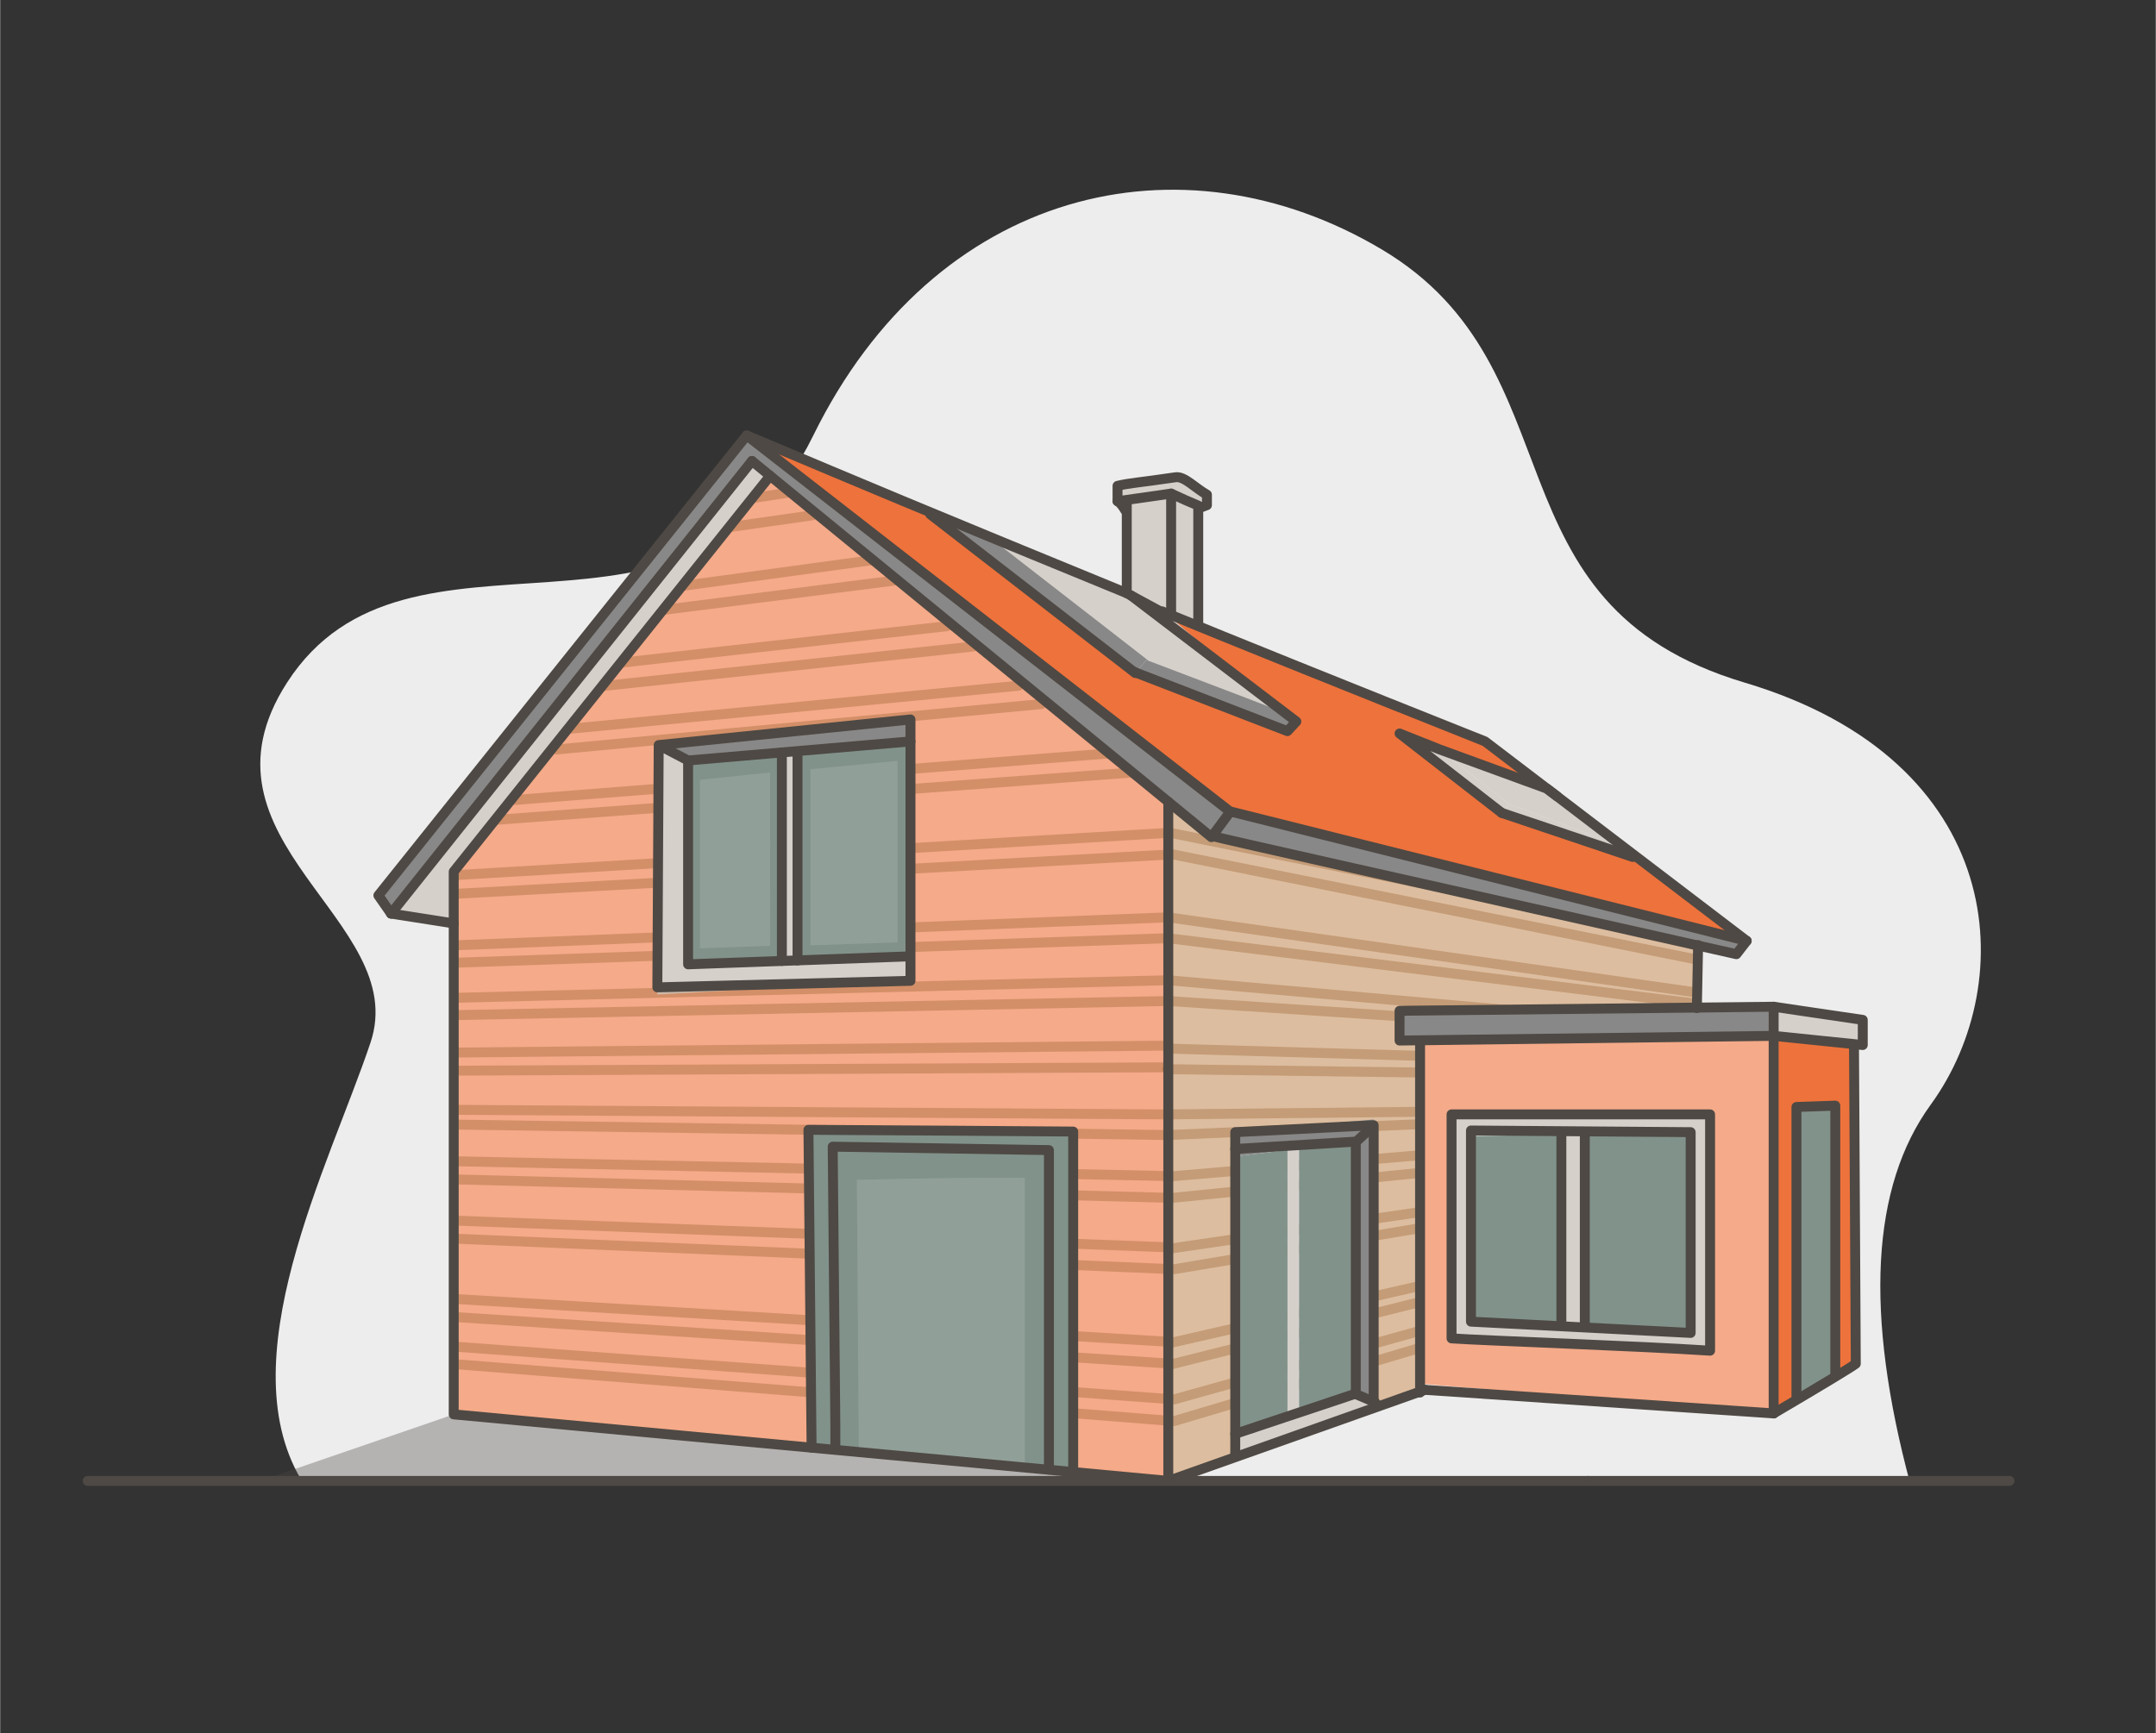 <svg version="1.2" baseProfile="tiny-ps" xmlns="http://www.w3.org/2000/svg" viewBox="0 0 1302 1047" width="500" height="402">
	<rect x="0" y="0" width="1302" height="1047" fill="#333333" stroke="none"/>
	<title>-_haustyp-holzhaus-ai</title>
	<style>
		tspan { white-space:pre }
		.shp0 { fill: #ededed } 
		.shp1 { fill: #f5aa89 } 
		.shp2 { opacity: 0.341;fill: none;stroke: #945c2b;stroke-linecap:round;stroke-linejoin:round;stroke-width: 6 } 
		.shp3 { fill: none;stroke: #945c2b;stroke-linecap:round;stroke-linejoin:round;stroke-width: 6 } 
		.shp4 { fill: #ddbd9f } 
		.shp5 { fill: #d5d0ca } 
		.shp6 { fill: #81928b } 
		.shp7 { fill: #898888 } 
		.shp8 { fill: #ee723b } 
		.shp9 { fill: #4e4944 } 
		.shp10 { fill: none;stroke: #4e4944;stroke-linecap:round;stroke-linejoin:round;stroke-width: 6 } 
	</style>
	<g id="Слой 1">
		<path id="&lt;Path&gt;" class="shp0" d="M1153.83 896.95C1125.97 793.44 1130.05 716.92 1166.05 667.38C1220.07 593.08 1212.61 459.77 1053.66 412.4C894.7 365.03 955.56 222.71 834.47 150.69C713.38 78.68 564.37 113.66 490.98 263.35C417.59 413.04 246.17 299.21 173.25 412.4C111.52 508.21 248.41 555.95 223.69 629.82C198.97 703.68 136.24 823.32 183.64 896.95L1153.83 896.95Z" />
		<path id="&lt;Compound Path&gt;" fill-rule="evenodd" class="shp1" d="M705.54 484.41L705.54 892.14C692.58 891.36 672.6 890.16 648.09 888.72L648.09 683.64C609.07 683.32 555.78 683.79 488.22 685.05L490.09 874.63C401.77 869.38 313.02 856.84 273.93 854.5L273.93 526.59L465.03 287.46L705.54 484.41ZM549.81 592.56L549.81 434.67C507.85 440.57 456.88 447.74 396.9 456.18L396.9 600.78C430.5 598.98 500.67 595.2 549.81 592.56Z" />
		<g id="&lt;Group&gt;">
			<path id="&lt;Path&gt;" class="shp2" d="M708.33 503.02L275.15 528.7" />
		</g>
		<g id="&lt;Group&gt;">
			<path id="&lt;Path&gt;" class="shp2" d="M708.22 516.15L275.15 540.02" />
		</g>
		<g id="&lt;Group&gt;">
			<path id="&lt;Path&gt;" class="shp2" d="M669.85 455.18L311.1 483.29" />
		</g>
		<g id="&lt;Group&gt;">
			<path id="&lt;Path&gt;" class="shp2" d="M683.93 466.71L301.02 495.21" />
		</g>
		<g id="&lt;Group&gt;">
			<path id="&lt;Path&gt;" class="shp2" d="M615.06 414.29L345.07 440.21" />
		</g>
		<g id="&lt;Group&gt;">
			<path id="&lt;Path&gt;" class="shp2" d="M628.88 425.38L336.09 452.8" />
		</g>
		<g id="&lt;Group&gt;">
			<path id="&lt;Path&gt;" class="shp2" d="M571.96 378.3L371.85 400.76" />
		</g>
		<g id="&lt;Group&gt;">
			<path id="&lt;Path&gt;" class="shp2" d="M587.58 390.62L361.53 414.75" />
		</g>
		<g id="&lt;Group&gt;">
			<path id="&lt;Path&gt;" class="shp2" d="M530.08 337.96L401.87 355.38" />
		</g>
		<g id="&lt;Group&gt;" style="opacity: 0.341">
			<path id="&lt;Path&gt;" class="shp3" d="M539.87 350.79L380.26 371.08" />
		</g>
		<g id="&lt;Group&gt;">
			<path id="&lt;Path&gt;" class="shp2" d="M476.14 297.61L423.04 305.76" />
		</g>
		<g id="&lt;Group&gt;">
			<path id="&lt;Path&gt;" class="shp2" d="M490.59 311.33L426.82 320.44" />
		</g>
		<g id="&lt;Group&gt;">
			<path id="&lt;Path&gt;" class="shp2" d="M705.54 554.2L275.15 571.11" />
		</g>
		<g id="&lt;Group&gt;">
			<path id="&lt;Path&gt;" class="shp2" d="M705.41 566.81L274.22 581.67" />
		</g>
		<g id="&lt;Group&gt;">
			<path id="&lt;Path&gt;" class="shp2" d="M705.54 592.21L275.15 602.83" />
		</g>
		<g id="&lt;Group&gt;">
			<path id="&lt;Path&gt;" class="shp2" d="M705.54 604.76L275.15 613.3" />
		</g>
		<g id="&lt;Group&gt;">
			<path id="&lt;Path&gt;" class="shp2" d="M708.61 631.69L274.22 635.93" />
		</g>
		<g id="&lt;Group&gt;">
			<path id="&lt;Path&gt;" class="shp2" d="M708.18 644.81L276.84 646.84" />
		</g>
		<g id="&lt;Group&gt;">
			<path id="&lt;Path&gt;" class="shp2" d="M704.94 673.28L274.35 670.5" />
		</g>
		<g id="&lt;Group&gt;">
			<path id="&lt;Path&gt;" class="shp2" d="M704.02 685.73L275.28 679.42" />
		</g>
		<g id="&lt;Group&gt;">
			<path id="&lt;Path&gt;" class="shp2" d="M708.65 710.58L275.28 701.6" />
		</g>
		<g id="&lt;Group&gt;">
			<path id="&lt;Path&gt;" class="shp2" d="M708.2 723.7L275.28 712.54" />
		</g>
		<g id="&lt;Group&gt;">
			<path id="&lt;Path&gt;" class="shp2" d="M708.83 753.68L275.28 737.45" />
		</g>
		<g id="&lt;Group&gt;">
			<path id="&lt;Path&gt;" class="shp2" d="M708.25 766.79L275.06 748.36" />
		</g>
		<g id="&lt;Group&gt;">
			<path id="&lt;Path&gt;" class="shp2" d="M709.27 810.85L275.28 784.81" />
		</g>
		<g id="&lt;Group&gt;">
			<path id="&lt;Path&gt;" class="shp2" d="M707.93 823.91L275.28 795.72" />
		</g>
		<g id="&lt;Group&gt;">
			<path id="&lt;Path&gt;" class="shp2" d="M709.3 845.47L275.28 813.62" />
		</g>
		<g id="&lt;Group&gt;">
			<path id="&lt;Path&gt;" class="shp2" d="M707.62 858.49L274.35 824.13" />
		</g>
		<path id="&lt;Path&gt;" class="shp4" d="M1024.8 579.72L1024.8 610.68C969.3 613.71 884.79 609.3 845.07 611.34L845.07 629.31C848.85 629.1 853.05 628.86 857.61 628.62L857.61 841.31C850.43 843.59 841.4 846.96 830.52 851.4L829.59 679.81C789.73 681.54 761.86 682.94 745.98 684L745.98 698.64L745.98 871.98L745.98 881.28L746.13 881.61C735.96 885.75 726.51 889.62 718.5 892.92C715.74 892.74 711.36 892.5 705.54 892.14L705.54 484.41L731.61 505.77L732.09 505.11C745.29 508.5 953.79 552.73 1025.55 571L1024.8 579.72Z" />
		<g id="&lt;Group&gt;">
			<path id="&lt;Path&gt;" class="shp2" d="M1022.38 566.8L706.06 503.02" />
			<path id="&lt;Path&gt;" class="shp2" d="M708.22 516.15L1024.8 579.72" />
			<path id="&lt;Path&gt;" class="shp2" d="M705.54 554.2L1023.53 599.48" />
			<path id="&lt;Path&gt;" class="shp2" d="M705.41 566.81L1024.91 606.46" />
			<path id="&lt;Path&gt;" class="shp2" d="M705.54 592.21L1024.91 620.25" />
			<path id="&lt;Path&gt;" class="shp2" d="M705.54 604.76L1023.53 625.76" />
			<path id="&lt;Path&gt;" class="shp2" d="M707.46 633.56L1024.8 642.72" />
			<path id="&lt;Path&gt;" class="shp2" d="M704.94 645.95L1023.84 650.17" />
			<path id="&lt;Path&gt;" class="shp2" d="M706.68 673.26L1025.34 669.99" />
			<path id="&lt;Path&gt;" class="shp2" d="M705.67 685.73L1025.39 671.89" />
			<path id="&lt;Path&gt;" class="shp2" d="M708.65 710.58L1021.05 684" />
			<path id="&lt;Path&gt;" class="shp2" d="M708.2 723.7L1025.39 691.56" />
			<path id="&lt;Path&gt;" class="shp2" d="M705.54 754.53L1015.71 709.13" />
			<path id="&lt;Path&gt;" class="shp2" d="M709.17 766.78L1018.94 715.03" />
			<path id="&lt;Path&gt;" class="shp2" d="M705.54 811.66L1010.92 741.77" />
			<path id="&lt;Path&gt;" class="shp2" d="M707.98 824.13L1014.8 747.13" />
			<path id="&lt;Path&gt;" class="shp2" d="M709.05 845.46L1008 762.01" />
			<path id="&lt;Path&gt;" class="shp2" d="M709.3 858.49L1012.06 768.23" />
		</g>
		<path id="&lt;Path&gt;" class="shp5" d="M829.14 846.66L830.25 847.14C807.42 856.53 774.15 870.15 746.13 881.61L745.98 881.28L745.98 866.27L777.54 858.96L784.53 856.08L818.79 841.95L818.79 842.25L829.14 846.66Z" />
		<path id="&lt;Path&gt;" class="shp5" d="M784.53 693.93L784.53 856.08L777.54 858.96L777.54 694.77L784.53 693.93Z" />
		<path id="&lt;Path&gt;" class="shp6" d="M777.54 694.77L777.54 855.96L745.98 866.27L745.98 698.64L777.54 694.77Z" />
		<path id="&lt;Path&gt;" class="shp6" d="M819.12 689.7L818.79 690.15L818.79 841.95L784.53 856.08L784.53 693.93L819.12 689.7Z" />
		<path id="&lt;Path&gt;" class="shp7" d="M829.59 679.81L819.12 689.7L745.98 698.64L745.98 684C795.52 679.34 823.01 676.82 828.45 676.44" />
		<path id="&lt;Path&gt;" class="shp7" d="M829.59 676.38L829.59 845.61L829.14 846.66L818.79 842.25L818.79 841.95L818.79 690.15L819.12 689.7L828.51 677.19L828.45 676.44C828.95 676.42 829.33 676.4 829.59 676.38Z" />
		<path id="&lt;Path&gt;" class="shp5" d="M957.12 685.17L957.12 801.03C952.35 800.7 947.58 800.37 942.96 800.1L942.96 800.07L942.96 685.44L942.96 685.41C947.61 685.35 952.38 685.26 957.12 685.17Z" />
		<path id="&lt;Compound Path&gt;" fill-rule="evenodd" class="shp5" d="M1032.78 816.03C990.6 813.21 897.99 810.03 876.63 808.59L876.63 676.14C901.53 675.69 996.18 673.95 1032.78 673.26L1032.78 816.03ZM1021.05 805.29L1021.05 684C1006.68 684.24 981.81 684.72 957.12 685.17C952.38 685.26 947.61 685.35 942.96 685.41C919.35 685.86 897.84 686.28 888.36 686.43L888.36 796.44C896.82 797.01 918.57 798.45 942.96 800.1C947.58 800.37 952.35 800.7 957.12 801.03C980.85 802.59 1005.18 804.24 1021.05 805.29Z" />
		<path id="&lt;Path&gt;" class="shp6" d="M942.96 800.07L942.96 800.1C918.57 798.45 896.82 797.01 888.36 796.44L888.36 686.43C897.84 686.28 919.35 685.86 942.96 685.41L942.96 685.44L942.96 800.07Z" />
		<path id="&lt;Path&gt;" class="shp6" d="M1108.41 667.98L1108.41 829.54C1098.39 837.49 1090.68 839.76 1084.95 844.65L1084.95 668.79L1108.41 667.98Z" />
		<path id="&lt;Path&gt;" class="shp6" d="M1021.05 797.85L1021.05 805.29C1005.18 804.24 980.85 802.59 957.12 801.03L957.12 685.17C981.81 684.72 1006.68 684.24 1021.05 684L1021.05 797.85Z" />
		<path id="&lt;Path&gt;" class="shp8" d="M1119.72 633.45L1120.79 823.91C1116.74 827.06 1111.89 826.75 1108.41 829.54L1108.41 667.98L1084.95 668.79L1084.95 841.65C1078.45 847.19 1073.86 851.28 1071.18 853.92L1071.18 625.83C1080.78 627.51 1101.87 630.48 1119.72 633.45Z" />
		<path id="&lt;Compound Path&gt;" fill-rule="evenodd" class="shp1" d="M1071.18 625.83L1071.18 853.92L857.61 835.98L857.61 628.62C915.72 625.41 1031.73 627.99 1071.18 625.83ZM1032.78 816.03L1032.78 673.26L876.63 673.26L876.63 808.59C952.61 811.67 1004.66 814.15 1032.78 816.03Z" />
		<path id="&lt;Path&gt;" class="shp5" d="M1125 619.17L1125 634.35C1123.29 634.05 1121.52 633.75 1119.72 633.45C1101.87 630.48 1080.78 627.51 1071.18 625.83L1071.18 608.22C1083.48 611.28 1110.06 615.45 1122.66 618.6C1123.44 618.78 1124.22 618.99 1125 619.17Z" />
		<path id="&lt;Path&gt;" class="shp7" d="M1071.18 608.22L1071.18 625.83L845.07 629.31L845.07 611.34C989.97 609.56 1065.34 608.52 1071.18 608.22Z" />
		<path id="&lt;Path&gt;" class="shp7" d="M1053.07 567.68L1054.89 568.43C1054.36 571.97 1053.17 574.93 1051.33 577.31C1048 576.47 1036.74 573.85 1025.55 571C953.79 552.73 745.29 508.5 732.09 505.11L742.95 490.38L743.55 490.38L1053.07 567.68Z" />
		<path id="&lt;Path&gt;" class="shp8" d="M869.22 452.7L845.22 443.13L906.96 491.13L991.28 519.93L1054.89 568.43L743.55 490.38L742.95 490.38L453.48 265.08C467.13 270.69 524.97 294.48 596.7 323.94L596.58 324.21L685.59 406.59L685.83 406.32C692.49 408.87 748.11 430.38 777.48 441.72C779.22 439.83 781.83 437.07 782.73 436.08C782.94 436.14 783.12 436.23 783.27 436.29C783.15 436.17 783.03 436.05 782.88 435.9C770.43 424.14 718.09 386.4 699.25 368.58L723.63 376.14C789.03 403.05 852.36 429.09 895.56 446.85C896.12 447.31 896.55 447.67 896.85 447.93L933.33 478.26L869.22 452.7Z" />
		<path id="&lt;Path&gt;" class="shp5" d="M974.83 509.44L988.34 518.93L906.96 491.13C909.52 488.11 911.02 486.35 911.46 485.85L974.83 509.44Z" />
		<path id="&lt;Path&gt;" class="shp5" d="M974.83 509.44L911.46 485.85C899.73 476.52 874.98 457.2 869.22 452.7L933.33 478.26L933.36 478.26L974.83 509.44Z" />
		<path id="&lt;Path&gt;" class="shp5" d="M911.46 485.85C911.02 486.35 909.52 488.11 906.96 491.13L845.22 443.13L869.22 452.7C874.98 457.2 899.73 476.52 911.46 485.85Z" />
		<path id="&lt;Path&gt;" class="shp5" d="M782.88 435.9C782.85 435.96 782.79 436.02 782.73 436.08C774.23 432.54 744.5 420.24 693.54 399.18L692.64 398.4L598.51 326.79C618.91 335.16 659.01 349.56 680.46 358.38L706.89 372.72C725.73 390.54 770.43 424.14 782.88 435.9Z" />
		<path id="&lt;Path&gt;" class="shp7" d="M780.76 432.68C779.86 433.67 779.22 439.83 777.48 441.72C748.11 430.38 692.49 408.87 685.83 406.32L692.31 398.79L692.64 398.4L693.54 399.18C743.19 417.98 772.26 429.14 780.76 432.68Z" />
		<path id="&lt;Path&gt;" class="shp7" d="M465.03 287.46L454.08 278.49L236.07 551.94L228.42 540.96L450.9 263.07L453.48 265.08L742.95 490.38L732.09 505.11L731.61 505.77L705.54 484.41L465.03 287.46Z" />
		<path id="&lt;Path&gt;" class="shp5" d="M728.88 298.86L728.88 305.19L724.23 306.96L723.63 306.96L723.63 305.85L723.63 305.46C718.77 303.46 713.31 301.04 707.25 298.2L674.88 302.82L674.88 293.52L709.98 288.33C717.78 292.65 724.08 296.16 728.88 298.86Z" />
		<path id="&lt;Path&gt;" class="shp5" d="M706.89 372.72L707.25 372.09L707.25 298.2C713.31 301.04 718.77 303.46 723.63 305.46L723.63 305.85L723.63 306.96L723.63 376.14L723.63 379.92" />
		<path id="&lt;Path&gt;" class="shp5" d="M707.25 298.2L707.25 372.09L706.89 372.72L680.46 358.38L680.46 302.03L707.25 298.2Z" />
		<path id="&lt;Path&gt;" class="shp7" d="M685.83 406.32L685.59 406.59L561.78 310.73L596.7 323.94C603.48 326.73 589.71 321.06 596.7 323.94L692.64 398.4L692.31 398.79L685.83 406.32Z" />
		<path id="&lt;Path&gt;" class="shp6" d="M648.09 683.64L648.09 888.72C604.86 886.14 547.54 878.08 490.09 874.63L488.22 685.05C555.78 683.79 609.07 683.32 648.09 683.64Z" />
		<g id="&lt;Group&gt;" style="opacity: 0.149">
			<path id="&lt;Path&gt;" class="shp0" d="M618.88 711.61L618.88 888.72C591.44 886.49 555.1 883.54 518.65 880.56L517.43 712.82C560.3 711.74 594.12 711.33 618.88 711.61Z" />
		</g>
		<path id="&lt;Path&gt;" class="shp5" d="M549.81 577.77L549.81 592.56C500.67 595.2 430.52 594.72 396.92 596.52L396.9 456.18C397.24 456.36 396.98 454.4 396.13 450.3L415.5 459.45L415.5 582.6L549.81 577.77Z" />
		<path id="&lt;Path&gt;" class="shp6" d="M549.81 447.93L549.81 577.77L481.59 582.6L481.59 457.29L481.59 454.59L549.81 447.93Z" />
		<g id="&lt;Group&gt;" style="opacity: 0.149">
			<path id="&lt;Path&gt;" class="shp0" d="M542.02 459.69L542.02 569.36L489.37 571.11L489.37 464.72L542.02 459.69Z" />
		</g>
		<path id="&lt;Path&gt;" class="shp7" d="M549.81 434.67L549.81 447.93L415.5 459.45L397.74 450.14C457.16 445.73 507.85 440.57 549.81 434.67Z" />
		<path id="&lt;Path&gt;" class="shp5" d="M481.59 454.59L481.59 582.6L472.2 583.26L472.14 582.6L472.14 454.59L481.59 457.26L481.59 454.59Z" />
		<path id="&lt;Path&gt;" class="shp6" d="M472.14 580.56L415.5 582.6L415.5 459.45L472.14 454.59L472.14 580.56Z" />
		<g id="&lt;Group&gt;" style="opacity: 0.149">
			<path id="&lt;Path&gt;" class="shp0" d="M465.1 566.81L465.03 571.42L422.67 572.89L422.67 471.14L464.98 466.71L465.1 566.81Z" />
		</g>
		<path id="&lt;Path&gt;" class="shp5" d="M465.03 287.46L273.93 526.59L273.93 557.88L236.07 551.94L454.08 278.49L465.03 287.46Z" />
		<g id="&lt;Group&gt;" style="opacity: 0.349">
			<path id="&lt;Path&gt;" class="shp9" d="M273.93 854.5L157.1 894.69L705.54 892.14L273.93 854.5Z" />
		</g>
		<path id="&lt;Path&gt;" class="shp10" d="M959.18 894.69L962 894.69L1002.26 894.69L1213.61 894.69" />
		<path id="&lt;Path&gt;" class="shp10" d="M52.85 894.69L144.95 894.69L358.4 894.69L935.45 894.69L959.18 894.69" />
		<path id="&lt;Path&gt;" class="shp10" d="M236.07 551.94L454.08 278.49" />
		<path id="&lt;Path&gt;" class="shp10" d="M454.08 278.49L465.03 287.46L705.54 484.41L731.61 505.77L732.09 505.11L742.95 490.38L453.48 265.08L450.9 263.07L228.42 540.96L236.07 551.94" />
		<g id="&lt;Group&gt;">
			<path id="&lt;Path&gt;" class="shp10" d="M731.43 504.96C731.57 505 731.79 505.05 732.09 505.11C740.89 507.37 846.42 531.16 1048.68 576.47L1054.89 568.43L743.55 490.38" />
			<path id="&lt;Path&gt;" class="shp10" d="M701.88 369.39C745.48 387.33 810.47 413.51 896.85 447.93L1054.89 568.43" />
			<path id="&lt;Path&gt;" class="shp10" d="M450.9 263.07C464.55 268.68 524.97 294.48 596.7 323.94C603.48 326.73 610.38 329.58 617.37 332.46C637.77 340.83 659.01 349.56 680.46 358.38" />
			<path id="&lt;Path&gt;" class="shp10" d="M683.01 359.77L782.88 435.9C782.82 435.98 782.77 436.04 782.73 436.08C781.83 437.07 779.22 439.83 777.48 441.72C748.11 430.38 692.49 408.87 685.83 406.32C685.55 406.2 685.33 406.11 685.17 406.05" />
			<path id="&lt;Path&gt;" class="shp10" d="M685.83 406.32L685.59 406.59L561.78 310.73" />
			<path id="&lt;Path&gt;" class="shp10" d="M680.46 304.5L680.46 358.38L706.89 372.72" />
			<path id="&lt;Path&gt;" class="shp10" d="M707.25 372.09L707.25 298.2" />
			<path id="&lt;Path&gt;" class="shp10" d="M679.53 308.28C677.77 305.34 676.22 303.52 674.88 302.82L674.88 293.52C682.68 291.69 686.9 291.74 709.98 288.33C715.24 287.55 721.68 294.81 728.88 298.86L728.88 305.19L724.23 306.96" />
			<path id="&lt;Path&gt;" class="shp10" d="M674.88 302.82L680.46 302.03L707.25 298.2C713.31 301.04 718.77 303.46 723.63 305.46L723.63 305.85L723.63 306.96L723.63 376.14" />
			<path id="&lt;Path&gt;" class="shp10" d="M705.54 892.14L705.54 484.41" />
			<path id="&lt;Path&gt;" class="shp10" d="M236.07 551.94L273.93 557.88" />
			<path id="&lt;Path&gt;" class="shp10" d="M472.14 454.59L472.14 580.56" />
			<path id="&lt;Path&gt;" class="shp10" d="M481.59 457.29L481.59 580.23" />
			<path id="&lt;Path&gt;" class="shp10" d="M415.5 459.45L549.81 447.93" />
			<path id="&lt;Path&gt;" class="shp10" d="M549.81 577.77L415.5 582.6L415.5 459.45L397.74 450.14L396.92 596.52L549.81 592.56L549.81 577.77L549.81 434.67L397.74 450.14" />
			<path id="&lt;Path&gt;" class="shp10" d="M860.62 839.68L705.54 894.69L273.93 854.5L273.93 557.88L273.93 526.59L465.03 287.46" />
			<path id="&lt;Path&gt;" class="shp10" d="M490.09 874.63L488.19 682.58C555.77 682.97 609.07 683.32 648.09 683.64L648.09 888.72L648.09 888.87" />
			<path id="&lt;Path&gt;" class="shp10" d="M504.44 875.76L504.44 861.86L502.84 692.76L633.44 694.84L633.44 869.93L633.44 887.85" />
			<path id="&lt;Path&gt;" class="shp10" d="M745.98 878.64L745.98 698.64L745.98 684L829.59 679.81L829.59 845.61" />
			<path id="&lt;Path&gt;" class="shp10" d="M857.61 631.62L857.61 841.31" />
			<path id="&lt;Path&gt;" class="shp10" d="M1071.18 608.22L1071.18 625.83L1071.18 853.92" />
			<path id="&lt;Path&gt;" class="shp10" d="M860.62 839.68L1071.18 853.92" />
			<path id="&lt;Path&gt;" class="shp10" d="M1071.18 608.22L1125 616.17L1125 631.35L1071.18 625.83L845.22 628.65L845.22 610.68L1071.18 608.22Z" />
			<path id="&lt;Path&gt;" class="shp10" d="M1071.18 853.92C1101.55 836.01 1118.09 826.01 1120.79 823.91L1119.72 633.45" />
			<path id="&lt;Path&gt;" class="shp10" d="M1032.78 807.24L1032.78 673.26L876.63 673.26L876.63 808.59C897.99 810.03 990.6 813.21 1032.78 816.03L1032.78 807.24Z" />
			<path id="&lt;Path&gt;" class="shp10" d="M1021.05 805.29L1021.05 684L888.36 683L888.36 798.48L1021.05 805.29Z" />
			<path id="&lt;Path&gt;" class="shp10" d="M942.96 685.44L942.96 800.07" />
			<path id="&lt;Path&gt;" class="shp10" d="M957.12 685.17L957.12 801.03" />
			<path id="&lt;Path&gt;" class="shp10" d="M1084.95 843.39L1084.95 841.65L1084.95 668.79L1108.41 667.98L1108.41 829.54L1108.41 822.72" />
			<path id="&lt;Path&gt;" class="shp10" d="M940.31 481.07L934.26 476.46L869.22 452.7L845.22 443.13L906.96 491.13" />
			<path id="&lt;Path&gt;" class="shp10" d="M906.96 491.13L986.07 517.73" />
			<path id="&lt;Path&gt;" class="shp10" d="M828 681.47L819.12 689.7L818.79 690.15L818.79 841.95L818.79 842.25L829.14 846.66L830.25 847.14L830.28 847.14L830.52 847.26" />
			<path id="&lt;Path&gt;" class="shp10" d="M745.98 694.17L819.12 689.7" />
			<path id="&lt;Path&gt;" class="shp10" d="M818.79 841.95L745.98 866.27" />
			<path id="&lt;Path&gt;" class="shp10" d="M1024.8 609.03L1025.55 571" />
		</g>
	</g>
</svg>